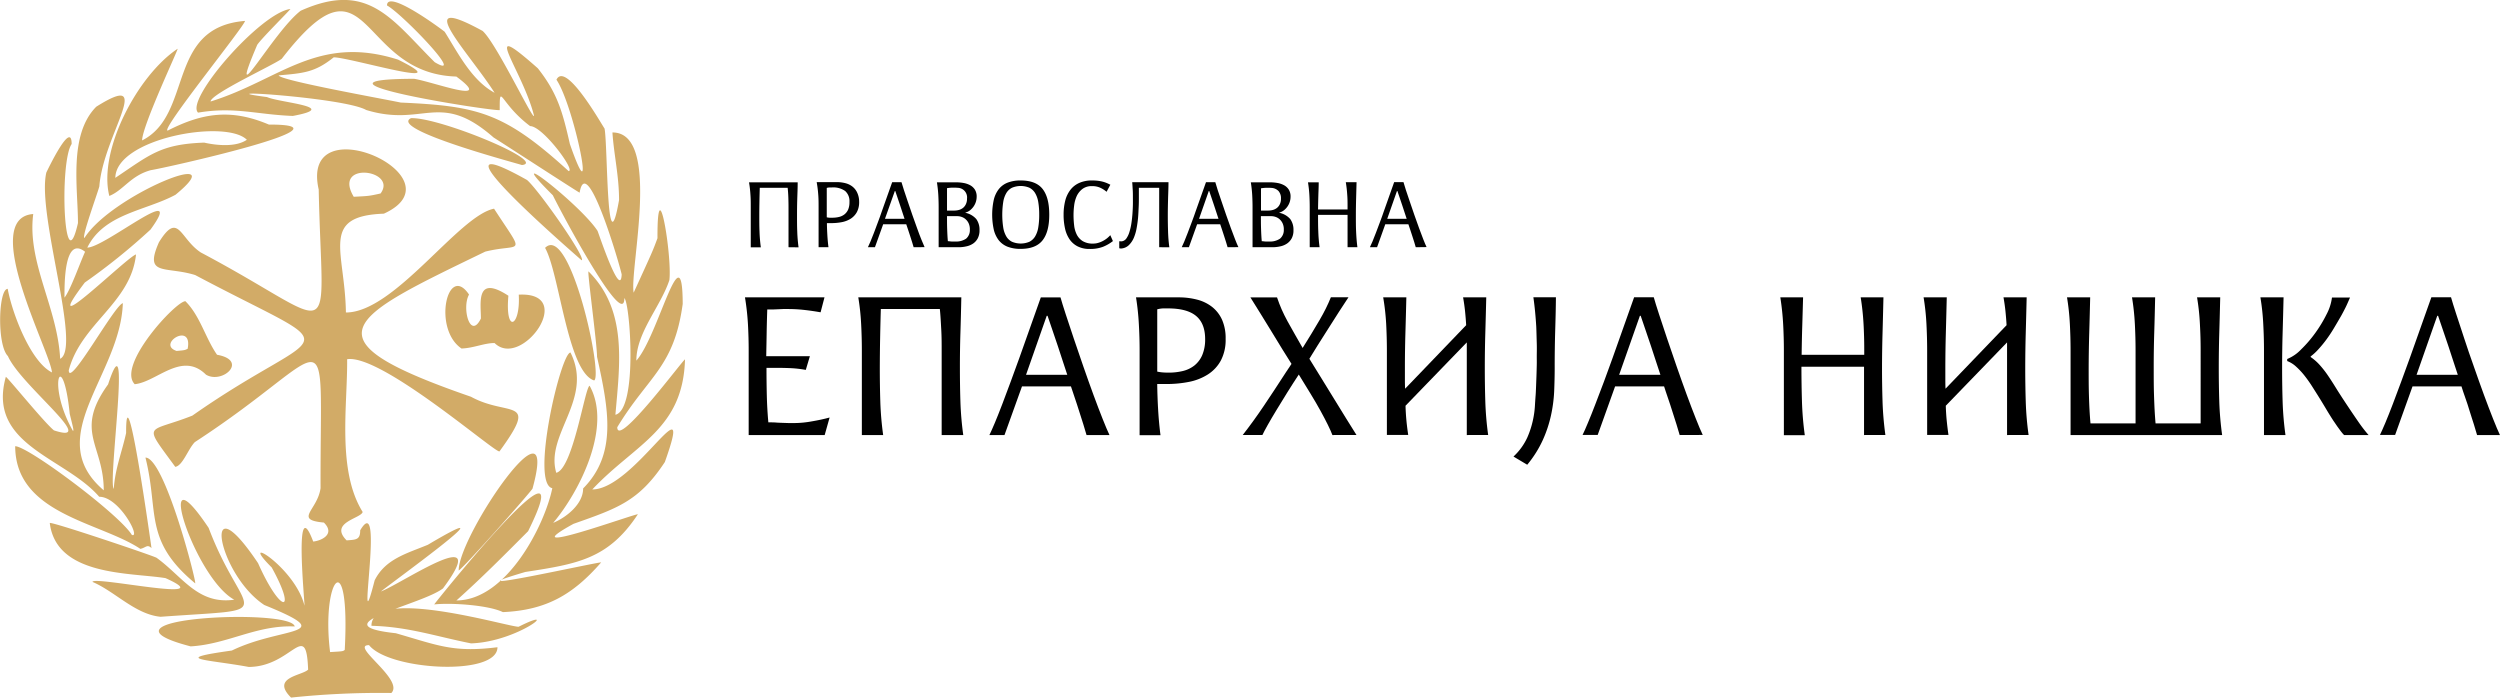 <svg id="Layer_1" data-name="Layer 1" xmlns="http://www.w3.org/2000/svg" viewBox="0 0 878.55 245.14"><defs><style>.cls-1{fill:#d2ab67;fill-rule:evenodd;}</style></defs><path class="cls-1" d="M102.28,245.14c-7.19-7.14,3.87-7.68,6-9.82-.68-18-5.53-1-20.87-.94-14.72-2.72-28-2.68-5.93-5.77,17.7-8.6,38.46-5,11.4-16-16.63-11-22.26-44.68-2.19-14.7,8,18,13.89,17.94,4.79,1.5C83,187,103.52,199,107,212.82c.25.25-3.9-41,3.07-22.51,2.76-.26,7.91-2.54,3.75-6.67-10.69-1-2.27-4.27-1.17-12.07-.19-64,5.89-48.79-44.17-16.21-2.38,2.4-4.25,8.31-6.89,8.7-11.61-15.93-10-11.66,6-18,47.55-33.33,56.64-19.9,1-49.4-10.44-3.24-18.1.56-12.73-11.53,6.88-11.08,7.29-1.28,14.72,3.6,49.61,26.25,42.6,35.07,41.42-22.12-6.88-30.27,50.9-4.3,22.9,8.48-22.62.82-13.66,13-13.34,34.73,17.09,0,39.62-34.06,52.06-36.48,11.24,17.31,9.71,11.91-3.1,15.09-48.58,23.53-64.4,30.49-5,51,13.22,7.25,24.13-.2,10,19.21-1.63.5-41.59-34.32-53.53-32.4.18,16.09-3.65,39,5.45,53.66-.37,2.26-11.93,3.68-5.63,10,3.27-.26,4.78-.14,4.77-3.54,9-15.11-2,45.14,5.08,17.59,3.75-7.56,11.41-9.47,18.69-12.5,33.25-19.71-16.8,16.26-16.42,16.39,7.91-3.17,39.4-24.76,21.75-1.07-3,2.33-10.47,4.82-16.71,7.16,13.91-1.44,40.5,6.34,43.27,6.33,15.57-7.84-.11,5.28-16.7,5.84-12.45-2.48-22.14-5.85-35-6.18a4.79,4.79,0,0,1,.78-2.72c-3.93,2.22-3.52,4.11,7.78,5.33,15.1,4.35,20.26,6.85,35.72,4.92,0,10.31-38.07,8.16-45.13-.74-6.92,0,12.48,12.15,7.84,16.82a299,299,0,0,0-35.19,1.61ZM183.42,58c-1.76-.62-46.93-12.55-39-16.47,9.93-.41,48.19,15.44,39,16.47Zm-145,10.87c-4-15.82,9.8-42.26,24-51.74.37,0-12.49,27.19-12.48,32.22C68,40.22,58.32,9.57,86.1,7.35,86.1,9,56.17,45.91,58.93,45.9c12.55-6.45,22.61-7.61,35.57-2.12,32.69-.1-38,15.58-41.43,16-7.16,1.91-9.66,7.07-14.68,9.09Zm2.11-6.29c0-13.95,38.79-20.86,46.22-13.46-3.88,2.65-10.55,2-15,1-15.34.55-19,4.2-31.27,12.41ZM204.39,91.47c-4.66-4.13-56.72-49.23-19.19-28.22,4,3.38,21,27.59,19.19,28.22Zm-42.14,31.05c-10.33-6.88-5-30.28,2.58-19-2.63,4.66.42,16.09,4.17,8.41,0-5.4-1.93-15.58,9.66-8-1.22,13.58,4.3,10.93,3.64-.38,20.61-1.07,1,26.39-8.5,17-3.64,0-7.41,1.78-11.55,1.92Zm46.54,11.18c-9.31-3-12.18-37.68-17.24-46.59,8.78-8.83,20.5,44.94,17.24,46.59Zm-161.4,1.36c-6.56-6.51,14.36-29.2,17.76-29.21,5.17,5.13,6.95,12.8,11.12,18.82,11.19,2,1.91,10.43-3.88,7-8.45-8.4-17.34,2.57-25,3.34Zm14.67-11.73c-7.17-2.37,5.75-10.45,3.89-.77-1,.51-1,.51-3.89.77ZM49.32,192.88C35,183.37,5.41,180.7,5.34,156.81c4.53,0,36.65,24,41,31.18,3.27,1.25-4.44-13.44-11.48-13.42-12-13.91-39.53-18.1-32.81-42.13.5,0,13.37,15.92,16.9,18.8,16.36,5.36-11.74-15.93-16.17-26.1-3.91-3.88-3.34-23.62-.07-23.63,1.53,8.42,8,25.62,15.55,29.37-.4-7-25.68-54.23-6.58-55.67-2.21,17,8.52,32.78,9.46,50.88,7.65-3.79-8.33-51-4.85-65.48.5-1,8.87-18.63,8.89-10-4.38,6.29-2.74,49.53,2.22,27.77,0-12.19-3.36-31,6.42-40.87,21.08-13.27,2.42,10,1.09,28-.75,2.76-6.36,18.12-5.23,18.11,9.64-15.24,53.2-32.59,32-15.18-10.54,5.69-25.12,6.61-31,18.57,6.16,0,35.12-24.11,22.23-6.35A218.85,218.85,0,0,1,29.8,99.29c-17.4,22.93,15.19-9.35,18-9.86-1.83,17.1-19.28,24.2-23.63,40.68,0,6.53,16-22.81,19-23.57-.8,25.27-28.64,47.1-6.71,65.77,0-16-10.5-20.59,1.52-37.22,8.47-25.79-.15,34.57,2,36.7.48-7.16,2.85-12.83,4.34-19.62-.08-24.14,8.92,40.45,8.92,40.45-1.52-1.5-2-.12-3.9.26ZM22.66,104.59c0-4.4-.2-22,7.24-16.11-1.75,3.78-5.12,13.47-7.24,16.11Zm3,46.88c-9.48-16.56-3.61-30.16-1.15-6,1.4,5.65,1.4,5.65,1.15,6Zm135.53,49c0-12.44,35.76-64.47,25.94-28.74-1.88,2.65-24.8,28.49-25.94,28.74ZM68.59,205c-18.27-15.16-12.65-25.11-17.48-44.2,6.79,0,18.11,44.2,17.48,44.2Zm108.14,10.11c-5.16-2.5-18.36-3.34-24.14-2.7,0-.25,53.22-66.53,33-25.74-8.15,8.19-16.42,16.52-25.19,24.34,17.72-.06,31.09-26.62,33.69-39.45-7.8-1.61,3-47.65,6.39-47.67,8.23,16.45-9,28.69-5,42.26,5.9-1.4,10.09-30.2,11.72-30.58,8,14.3-3.41,37-12.8,48.18,4.77-2,10.54-6.69,10.52-12.1,12-12.1,9-27.68,4.89-46.27,0-4.53-3.48-30-3-30,13.74,13.66,11,32.4,9.45,50.38,7.92-1.91,5.16-39.24,3.15-41,0,11.69-22.6-30.86-25.13-36.13C174.72,49.2,204,71.86,210,81.15c.51,1.25,8.12,24.11,8.47,15.31C218,93.82,206.16,53,203.69,67.71c-.25,0-26.83-17.26-30.23-19.39-19-16.66-24.4-3.44-44.78-9.67-7.56-4.38-58.6-7.61-34.84-4.54,4.41,2,26.29,3.44,9.07,6.63-12.69-.46-20.37-3.33-33.31-1.16C64.93,35,91.62,4.45,102.05,3.16c0,.25-10.28,10.46-11.66,12.6-11.23,26.44,5.65-4.67,15.3-12,23.73-10.63,31.94,3.05,47.07,18.09C164.35,28.74,141.15,4.67,136,1.92c0-5.78,18.38,7.74,20.27,9.24,4.8,7.66,9.48,17.07,17.54,21.45-8.72-13.8-30.28-36-4.21-21.74,4.91,4.39,18.07,32.25,18.06,29.74C183.57,24.41,167.8,5.22,189,24c6.95,8.78,8.72,15.44,11.27,26.62,9.77,28,1.6-13.21-4.72-22.61,3.25-6.68,15.76,15.54,16.9,17.17,1.15,5.65.65,50.28,5.1,25.12,0-8.42-1.8-15.83-2.33-23.75,17.35-.05,5.93,48.13,7.46,56.3,6.75-14.73,6.75-14.73,8.37-19.14-.08-25.64,5.17,6.15,4.19,14.7-3,9.18-11.64,18.51-11.61,28.32,7.77-8.7,16.21-46.31,16.29-19.91-3.08,22.38-12,25.17-23,43.31,0,7.54,23.18-23.83,23.81-23.83C240,151,223.31,155.9,208.15,172c14.84,0,36.34-40.09,25.49-9.63-9.13,13.85-16.67,16.26-32.11,21.72-23.22,12.76,22.74-4,22.61-3.34C213.76,196.53,202.7,198.2,184.61,201c-30.15,8.89,26.26-3.72,26.64-3.35-9.9,11.35-19.31,16.78-34.52,17.46Zm23-155.07c-22.57-20.55-31.87-22.78-58.91-24-6.41-1.36-42.51-7.79-42.89-9.55,8.67-.78,12.69-1,19.34-6.34,5.78,0,45,11.93,22.63.81C111.5,11.93,98.23,28.18,74,35.67c0-2.64,22-12.76,25-15,31.3-40.45,26.16,5.2,61.36,6.23,13.73,10.14-7.66,2-14.83.79-44.75.14,27.82,11.49,30.08,11,0-10.05.12-2.26,10.7,5.63,4.4,0,16.14,15.79,13.5,15.8ZM56.43,216.75c-8.92-.86-16-8.88-23.92-12.25,0-2.26,46,7.78,25.64-1.34-12.45-2-38.34-.63-40.66-19.36C17.87,183.17,53,195,55,196c9.19,6.63,14.5,16.55,27.32,14.75-14.23-7.75-29.08-55.22-9-25.24C85.6,218,99.79,213.6,56.43,216.75ZM67,227.15c-38.74-10.07,35.54-13.56,36.56-7-13.45-.58-23.48,6.23-36.56,7Zm49,2c-3.23-26,7.17-38.36,5.15-.76-.63.5-.63.5-5.15.76Zm8.31-160c-7.58-12.68,15.56-9.48,9.43-1.16-4,.89-4,.89-9.43,1.16Z" transform="translate(0 0)"/><path d="M289.81,152.88H263.1V123.14q0-4.53-.25-9.14a90.41,90.41,0,0,0-1.05-9.5h27.94l-1.37,5.25q-2.81-.5-5.72-.83a51.56,51.56,0,0,0-5.51-.32q-1.15,0-2,0l-1.66.08-1.72.07q-.9,0-2.13,0c-.09,2.77-.17,5.49-.21,8.18s-.1,5.43-.15,8.24h15.34l-1.44,4.82a40.26,40.26,0,0,0-5.19-.61c-1.63-.07-3.31-.11-5-.11-.86,0-1.54,0-2,0s-1,0-1.62,0q0,4.89.11,9.61t.54,9.54c1,0,1.92,0,2.74.07s1.58.08,2.3.11l2.09.07c.67,0,1.39,0,2.16,0a35.11,35.11,0,0,0,5.9-.58q3.39-.57,6.34-1.37Z" transform="translate(0 0)"/><path d="M330.92,152.88V123.21c0-2.35,0-4.78-.14-7.3s-.26-5-.5-7.31H309.54q-.15,5.12-.25,10.44t-.11,10.44q0,5.84.18,11.7a112.07,112.07,0,0,0,1,11.7h-7.49V123.21q0-4.74-.25-9.39a82.51,82.51,0,0,0-1-9.32h36.21q-.13,6.33-.32,12.49t-.18,12.49q0,5.84.18,11.7a112.07,112.07,0,0,0,1,11.7Z" transform="translate(0 0)"/><path d="M381.83,152.88c-.29-1-.66-2.26-1.12-3.75s-.95-3-1.48-4.64-1-3.18-1.54-4.71-.95-2.86-1.34-4h-17.2L353,152.88H347.7c.48-1,1.11-2.39,1.91-4.29s1.65-4.06,2.59-6.51,1.92-5.08,2.95-7.88,2.05-5.61,3.06-8.39q3.53-9.8,7.56-21.31h6.91q.58,2.09,1.84,5.94c.84,2.56,1.79,5.42,2.84,8.56s2.19,6.45,3.39,9.9,2.37,6.75,3.52,9.87,2.22,5.93,3.21,8.42,1.79,4.39,2.41,5.69Zm-6.77-21.17c-.34-1-.81-2.43-1.41-4.28s-1.23-3.78-1.9-5.8-1.33-4-2-5.9-1.19-3.51-1.62-4.75h-.29l-7.27,20.73Z" transform="translate(0 0)"/><path d="M430.71,119.11a15.53,15.53,0,0,1-1.69,7.6,13.34,13.34,0,0,1-4.57,4.89,19.34,19.34,0,0,1-6.62,2.6,40.33,40.33,0,0,1-7.92.75h-3.24q.06,4.53.32,9c.17,3,.44,5.94.83,9h-7.34V123.14q0-4.53-.26-9.14a90.32,90.32,0,0,0-1-9.5h14.9a25.53,25.53,0,0,1,6.66.82,14.33,14.33,0,0,1,5.26,2.6,12.1,12.1,0,0,1,3.45,4.53A16,16,0,0,1,430.71,119.11Zm-7.2.07c0-3.64-1.05-6.36-3.16-8.13s-5.4-2.67-9.87-2.67c-.62,0-1.22,0-1.8,0a10,10,0,0,0-2,.32v21.89a13.91,13.91,0,0,0,2,.29c.67.05,1.35.07,2,.07a21.1,21.1,0,0,0,5-.57,10.62,10.62,0,0,0,4.07-1.95,9.45,9.45,0,0,0,2.74-3.64A13.94,13.94,0,0,0,423.51,119.18Z" transform="translate(0 0)"/><path d="M468.23,152.88q-.51-1.37-1.59-3.57t-2.62-5c-1-1.85-2.2-3.85-3.5-6s-2.66-4.39-4.1-6.69c-1.3,2-2.62,4-4,6.23s-2.62,4.26-3.82,6.22-2.24,3.75-3.13,5.33-1.5,2.74-1.83,3.46h-6.92q3.67-4.68,7.31-10.08t7.31-11.09c.14-.19.32-.47.54-.83s.45-.72.72-1.08.5-.72.72-1.08.4-.63.54-.83c-.77-1.19-1.76-2.79-3-4.78L447,116.77c-1.37-2.23-2.72-4.44-4.07-6.62s-2.51-4.07-3.52-5.65h9.36c.52,1.53,1.08,3,1.65,4.28s1.27,2.72,2.09,4.21,1.68,3,2.59,4.61,1.8,3.14,2.67,4.68q1.65-2.59,3.09-5t2.81-4.72q1.23-2.09,2.23-4.1t1.8-4h6.19q-1.37,2-3.23,4.93c-1.25,1.94-2.53,3.93-3.82,6l-3.75,5.91c-1.2,1.89-2.18,3.49-2.95,4.78,1.35,2.16,2.76,4.46,4.25,6.88l4.43,7.2,4.21,6.84c1.34,2.19,2.57,4.14,3.67,5.87Z" transform="translate(0 0)"/><path d="M515.46,152.88V120.33l-21.53,22.25c.05,1.83.16,3.58.32,5.26s.38,3.36.62,5h-7.49V123.21c0-3.16-.09-6.29-.25-9.39a82.55,82.55,0,0,0-1.05-9.32h8.14q-.15,6.33-.33,12.49t-.18,12.49V133c0,1.15,0,2.35.08,3.6l21.45-22.32c-.09-1.68-.23-3.31-.39-4.9s-.4-3.21-.69-4.89h8.14q-.15,6.33-.33,12.49t-.18,12.49q0,5.84.18,11.7a112.09,112.09,0,0,0,1,11.7Z" transform="translate(0 0)"/><path d="M546.52,116.48q-.18,6.38-.17,12.93c0,2.59-.07,5.28-.18,8.06a50.71,50.71,0,0,1-1.12,8.5,43.64,43.64,0,0,1-2.88,8.67,38.91,38.91,0,0,1-5.47,8.68l-4.83-2.88a21.33,21.33,0,0,0,4.83-6.63,32.14,32.14,0,0,0,2.3-7.7,30.68,30.68,0,0,0,.4-3.46c.07-1.19.15-2.44.25-3.74.05-.58.09-1.49.14-2.74s.1-2.55.15-3.92.08-2.67.11-3.92,0-2.16,0-2.74c0-1.44.06-3.09,0-5s-.09-3.81-.18-5.83c-.1-1.68-.23-3.39-.4-5.15s-.37-3.46-.61-5.14h7.92C546.75,108.24,546.65,112.23,546.52,116.48Z" transform="translate(0 0)"/><path d="M590.27,152.88c-.29-1-.67-2.26-1.12-3.75s-.95-3-1.48-4.64-1-3.18-1.55-4.71-.94-2.86-1.33-4H567.58l-6.12,17.07h-5.32q.72-1.44,1.9-4.29c.8-1.89,1.66-4.06,2.6-6.51s1.92-5.08,3-7.88,2-5.61,3.06-8.39q3.52-9.8,7.56-21.31h6.91c.38,1.39,1,3.37,1.84,5.94s1.78,5.42,2.84,8.56,2.18,6.45,3.39,9.9,2.37,6.75,3.52,9.87,2.22,5.93,3.21,8.42,1.78,4.39,2.41,5.69Zm-6.77-21.17c-.34-1-.81-2.43-1.41-4.28s-1.23-3.78-1.9-5.8l-2-5.9c-.64-1.92-1.18-3.51-1.62-4.75h-.28L569,131.71Z" transform="translate(0 0)"/><path d="M655.06,152.88v-24h-22q0,5.91.18,12.06a113.16,113.16,0,0,0,1,12h-7.35V123.14q0-4.53-.25-9.14a93.06,93.06,0,0,0-1-9.5h8c-.1,3.5-.19,6.85-.29,10s-.17,6.59-.22,10.19h22v-2q0-4.53-.25-8.93a90.84,90.84,0,0,0-1-9.28h8q-.15,6.54-.32,12.67t-.18,12.31q0,5.76.18,11.56t1,11.84Z" transform="translate(0 0)"/><path d="M705.32,152.88V120.33l-21.53,22.25c.05,1.83.16,3.58.33,5.26s.37,3.36.61,5h-7.49V123.21c0-3.16-.09-6.29-.25-9.39a82.55,82.55,0,0,0-1-9.32h8.14q-.15,6.33-.32,12.49t-.18,12.49V133c0,1.15,0,2.35.07,3.6l21.45-22.32c-.09-1.68-.23-3.31-.39-4.9s-.4-3.21-.69-4.89h8.14q-.15,6.33-.32,12.49t-.18,12.49q0,5.84.18,11.7a109.41,109.41,0,0,0,1,11.7Z" transform="translate(0 0)"/><path d="M727.64,152.88V123.21c0-3.16-.09-6.29-.25-9.39a82.55,82.55,0,0,0-1-9.32h8.14q-.15,6.33-.33,12.49T734,129.48c0,3.17,0,6.38.1,9.65s.25,6.48.54,9.65h15.84V123.21q0-4.74-.25-9.39a84.88,84.88,0,0,0-1-9.32h8.13q-.13,6.33-.32,12.49t-.18,12.49c0,3.17,0,6.38.11,9.65s.25,6.48.54,9.65h15.84V123.21q0-4.74-.26-9.39a80.27,80.27,0,0,0-1-9.32h8.14q-.15,6.33-.33,12.49t-.18,12.49q0,5.84.18,11.7a114.85,114.85,0,0,0,1,11.7Z" transform="translate(0 0)"/><path d="M795.61,152.88V123.21q0-4.74-.26-9.39a80.27,80.27,0,0,0-1-9.32h8.14q-.15,6.33-.33,12.49t-.18,12.49q0,5.84.18,11.7a112.07,112.07,0,0,0,1,11.7Zm28.15,0a10,10,0,0,1-.69-.76q-.32-.39-.72-.93l-1-1.37c-.38-.55-.84-1.24-1.37-2-.81-1.25-1.68-2.64-2.59-4.18s-1.85-3.07-2.81-4.61l-2.05-3.24c-.79-1.24-1.65-2.47-2.59-3.67a25.86,25.86,0,0,0-3-3.24,9.75,9.75,0,0,0-3.17-2v-.72a14,14,0,0,0,4.86-3.34,43.8,43.8,0,0,0,5-5.8,46.26,46.26,0,0,0,4-6.62,17.24,17.24,0,0,0,1.87-5.83h6.34l-.8,1.83q-.36.83-.75,1.62c-.27.53-.55,1.09-.87,1.69s-.68,1.29-1.11,2q-1.08,1.88-2.27,3.86t-2.52,3.78a42.49,42.49,0,0,1-2.74,3.34,18.37,18.37,0,0,1-2.77,2.56v.22a17.72,17.72,0,0,1,3,2.59,34.34,34.34,0,0,1,2.74,3.42q1.39,2,3,4.61t3.92,6.08q2.44,3.67,4.25,6.27a48.83,48.83,0,0,0,3.46,4.46Z" transform="translate(0 0)"/><path d="M870.49,152.88c-.29-1-.67-2.26-1.12-3.75s-1-3-1.48-4.64-1-3.18-1.54-4.71-1-2.86-1.34-4h-17.2l-6.12,17.07h-5.33c.48-1,1.11-2.39,1.91-4.29s1.65-4.06,2.59-6.51,1.92-5.08,2.95-7.88,2.05-5.61,3.06-8.39q3.52-9.8,7.56-21.31h6.91q.58,2.09,1.84,5.94C864,113,865,115.86,866,119s2.18,6.45,3.39,9.9,2.37,6.75,3.52,9.87,2.22,5.93,3.21,8.42,1.79,4.39,2.41,5.69Zm-6.77-21.17c-.34-1-.81-2.43-1.41-4.28s-1.23-3.78-1.9-5.8-1.34-4-2-5.9-1.19-3.51-1.62-4.75h-.29l-7.27,20.73Z" transform="translate(0 0)"/><path d="M277.1,86.88v-14q0-1.66-.06-3.45T276.8,66H267c-.05,1.61-.09,3.25-.12,4.93s-.05,3.32-.05,4.93c0,1.84,0,3.68.08,5.52a54,54,0,0,0,.46,5.53h-3.54v-14c0-1.5,0-3-.11-4.44a39,39,0,0,0-.5-4.4h17.1c0,2-.09,4-.15,5.9s-.08,3.9-.08,5.9c0,1.84,0,3.68.08,5.52a54,54,0,0,0,.46,5.53Z" transform="translate(0 0)"/><path d="M301.92,70.93a7.36,7.36,0,0,1-.79,3.59A6.48,6.48,0,0,1,299,76.83a9.15,9.15,0,0,1-3.13,1.23,19.54,19.54,0,0,1-3.74.35h-1.53c0,1.43.07,2.84.15,4.24s.21,2.8.39,4.23h-3.47v-14c0-1.43,0-2.87-.11-4.32A42.81,42.81,0,0,0,287,64h7a12.13,12.13,0,0,1,3.15.39,6.64,6.64,0,0,1,2.48,1.23,5.76,5.76,0,0,1,1.63,2.14A7.49,7.49,0,0,1,301.92,70.93Zm-3.4,0A4.74,4.74,0,0,0,297,67.12a7.21,7.21,0,0,0-4.66-1.25h-.85a5.7,5.7,0,0,0-.95.16V76.37a6.22,6.22,0,0,0,.95.14c.32,0,.63,0,1,0a10,10,0,0,0,2.37-.27,5,5,0,0,0,1.92-.92,4.5,4.5,0,0,0,1.29-1.71A6.58,6.58,0,0,0,298.52,71Z" transform="translate(0 0)"/><path d="M321.07,86.88c-.14-.48-.32-1.07-.53-1.77s-.45-1.43-.7-2.19l-.73-2.23c-.24-.72-.45-1.35-.63-1.87h-8.12l-2.89,8.06H305c.23-.45.53-1.13.9-2s.78-1.93,1.23-3.08.9-2.4,1.39-3.72,1-2.65,1.44-4q1.66-4.62,3.57-10.06h3.27c.18.66.47,1.59.87,2.81s.84,2.56,1.34,4,1,3,1.6,4.68,1.12,3.18,1.66,4.65,1,2.8,1.51,4,.85,2.08,1.14,2.69Zm-3.2-10c-.16-.47-.38-1.15-.66-2s-.59-1.79-.9-2.74-.63-1.88-.94-2.79-.56-1.65-.76-2.24h-.14L311,76.88Z" transform="translate(0 0)"/><path d="M344.22,80.93a5.83,5.83,0,0,1-.61,2.8A5.1,5.1,0,0,1,342,85.57a6.66,6.66,0,0,1-2.37,1,12.06,12.06,0,0,1-2.77.31h-7v-14q0-2.15-.12-4.32a42.72,42.72,0,0,0-.49-4.49h6.66a15.51,15.51,0,0,1,2.64.22,7.68,7.68,0,0,1,2.34.78,4.58,4.58,0,0,1,1.69,1.55,4.53,4.53,0,0,1,.64,2.52,5.92,5.92,0,0,1-.27,1.76,6,6,0,0,1-.8,1.65,6.2,6.2,0,0,1-1.26,1.35,4.42,4.42,0,0,1-1.64.81v.07A6.93,6.93,0,0,1,343.1,77,6.37,6.37,0,0,1,344.22,80.93Zm-4.39-11.15A3.37,3.37,0,0,0,336.57,66a17,17,0,0,0-1.9-.05,11.09,11.09,0,0,0-1.87.18V74h2.55a6.15,6.15,0,0,0,1.63-.22,4.06,4.06,0,0,0,1.44-.72,3.57,3.57,0,0,0,1-1.29A4.4,4.4,0,0,0,339.83,69.78Zm1,10.86a5.07,5.07,0,0,0-.36-2,4.19,4.19,0,0,0-1-1.47,3.91,3.91,0,0,0-1.42-.9,4.83,4.83,0,0,0-1.74-.31H332.8c0,1.43,0,2.9.05,4.4s.12,3,.25,4.4c.39,0,.8.08,1.24.11l1.31,0a6.2,6.2,0,0,0,3.86-1A3.89,3.89,0,0,0,340.82,80.64Z" transform="translate(0 0)"/><path d="M368.73,75.46c0,4-.78,7-2.36,9s-4.14,3-7.7,3a12.32,12.32,0,0,1-4.59-.76A7.4,7.4,0,0,1,351,84.45a9.75,9.75,0,0,1-1.77-3.78,24.56,24.56,0,0,1,0-10.43A9.75,9.75,0,0,1,351,66.46a7.4,7.4,0,0,1,3.11-2.28,12.32,12.32,0,0,1,4.59-.76q5.34,0,7.7,3C368,68.49,368.73,71.49,368.73,75.46Zm-3.53,0a26.5,26.5,0,0,0-.34-4.49,8.89,8.89,0,0,0-1.12-3.15,5,5,0,0,0-2-1.85,7.88,7.88,0,0,0-6.08,0,4.83,4.83,0,0,0-2,1.85,8.89,8.89,0,0,0-1.1,3.15,29.75,29.75,0,0,0,0,9,8.89,8.89,0,0,0,1.1,3.15,4.83,4.83,0,0,0,2,1.85,7.88,7.88,0,0,0,6.08,0,5,5,0,0,0,2-1.85,8.89,8.89,0,0,0,1.12-3.15A26.46,26.46,0,0,0,365.2,75.46Z" transform="translate(0 0)"/><path d="M387.59,86.74a12.63,12.63,0,0,1-4.64.75,9.13,9.13,0,0,1-4.27-.92,7.66,7.66,0,0,1-2.84-2.51,10.93,10.93,0,0,1-1.58-3.81,21.89,21.89,0,0,1-.49-4.79,19.84,19.84,0,0,1,.57-4.92,10.52,10.52,0,0,1,1.81-3.81,8.07,8.07,0,0,1,3.11-2.44,10.66,10.66,0,0,1,4.5-.87,16.82,16.82,0,0,1,2,.1,14.26,14.26,0,0,1,1.62.29,10.71,10.71,0,0,1,1.42.46,14.42,14.42,0,0,1,1.4.65l-1.33,2.48A9.39,9.39,0,0,0,386.7,66a6.67,6.67,0,0,0-2.94-.59,5.31,5.31,0,0,0-3.38,1,6.76,6.76,0,0,0-2,2.5,11.48,11.48,0,0,0-.9,3.29,26.64,26.64,0,0,0-.22,3.32,31.64,31.64,0,0,0,.21,3.65,9.57,9.57,0,0,0,.91,3.23,5.81,5.81,0,0,0,2.08,2.32,6.71,6.71,0,0,0,3.7.88,6,6,0,0,0,1.79-.26,8.51,8.51,0,0,0,1.65-.67,8.92,8.92,0,0,0,1.44-.94,9.2,9.2,0,0,0,1.14-1.09l.92,2.08A14.19,14.19,0,0,1,387.59,86.74Z" transform="translate(0 0)"/><path d="M407.36,86.88V66h-7.14l0,3.36c0,.93,0,2-.06,3.23s-.1,2.49-.21,3.78-.29,2.57-.52,3.82a15.76,15.76,0,0,1-1,3.42,8,8,0,0,1-1.72,2.53,4.3,4.3,0,0,1-2.57,1.18,1.3,1.3,0,0,1-.4,0,2.43,2.43,0,0,0-.41-.07V84.8a3.06,3.06,0,0,1,.47,0,1.69,1.69,0,0,0,.45,0,2.37,2.37,0,0,0,1.58-1,7.93,7.93,0,0,0,1.08-2.3,20.36,20.36,0,0,0,.69-3.06c.17-1.12.29-2.24.37-3.37s.13-2.18.15-3.18,0-1.84,0-2.55c0-.92,0-1.81-.06-2.66s-.09-1.73-.18-2.64h12.75c0,2-.1,4-.15,5.9s-.09,3.9-.09,5.9q0,2.76.09,5.52a51.3,51.3,0,0,0,.45,5.53Z" transform="translate(0 0)"/><path d="M431.4,86.88c-.14-.48-.32-1.07-.53-1.77s-.45-1.43-.7-2.19l-.73-2.23c-.24-.72-.45-1.35-.63-1.87h-8.12l-2.89,8.06h-2.52c.23-.45.53-1.13.9-2s.78-1.93,1.22-3.08.91-2.4,1.4-3.72,1-2.65,1.44-4q1.67-4.62,3.57-10.06h3.27c.18.66.47,1.59.86,2.81s.85,2.56,1.35,4,1,3,1.6,4.68,1.12,3.18,1.66,4.65,1.05,2.8,1.51,4,.85,2.08,1.14,2.69Zm-3.2-10c-.16-.47-.38-1.15-.66-2s-.59-1.79-.9-2.74-.63-1.88-.94-2.79-.56-1.65-.76-2.24h-.14l-3.43,9.79Z" transform="translate(0 0)"/><path d="M454.55,80.93a5.83,5.83,0,0,1-.61,2.8,5.19,5.19,0,0,1-1.63,1.84,6.66,6.66,0,0,1-2.37,1,12.06,12.06,0,0,1-2.77.31h-7v-14q0-2.15-.12-4.32a42.72,42.72,0,0,0-.49-4.49h6.66a15.51,15.51,0,0,1,2.64.22,7.68,7.68,0,0,1,2.34.78,4.58,4.58,0,0,1,1.69,1.55,4.53,4.53,0,0,1,.64,2.52,5.92,5.92,0,0,1-.27,1.76,6,6,0,0,1-.8,1.65,6.2,6.2,0,0,1-1.26,1.35,4.42,4.42,0,0,1-1.64.81v.07A6.93,6.93,0,0,1,453.43,77,6.37,6.37,0,0,1,454.55,80.93Zm-4.39-11.15a3.78,3.78,0,0,0-.86-2.64,3.7,3.7,0,0,0-2.4-1.1A17.08,17.08,0,0,0,445,66a11,11,0,0,0-1.86.18V74h2.55a6.15,6.15,0,0,0,1.63-.22,4.06,4.06,0,0,0,1.44-.72,3.57,3.57,0,0,0,1-1.29A4.4,4.4,0,0,0,450.16,69.78Zm1,10.86a5.07,5.07,0,0,0-.36-2,4.33,4.33,0,0,0-1-1.47,3.91,3.91,0,0,0-1.42-.9,4.83,4.83,0,0,0-1.74-.31h-3.53c0,1.43,0,2.9.05,4.4s.12,3,.25,4.4c.39,0,.8.08,1.24.11l1.31,0a6.2,6.2,0,0,0,3.86-1A3.89,3.89,0,0,0,451.15,80.64Z" transform="translate(0 0)"/><path d="M473.56,86.88V75.52H463.19c0,1.86,0,3.76.08,5.7a54.46,54.46,0,0,0,.46,5.66h-3.47v-14q0-2.15-.12-4.32a42.72,42.72,0,0,0-.49-4.49h3.77c0,1.66-.09,3.24-.13,4.74s-.08,3.11-.1,4.81h10.37v-1c0-1.42,0-2.83-.12-4.21a42.82,42.82,0,0,0-.5-4.39h3.78q-.08,3.09-.16,6c-.05,1.92-.08,3.86-.08,5.81s0,3.63.08,5.46.21,3.68.46,5.59Z" transform="translate(0 0)"/><path d="M497.52,86.88c-.13-.48-.31-1.07-.52-1.77s-.45-1.43-.7-2.19l-.73-2.23c-.24-.72-.45-1.35-.63-1.87h-8.13l-2.88,8.06h-2.52c.23-.45.53-1.13.9-2s.78-1.93,1.22-3.08.91-2.4,1.4-3.72,1-2.65,1.44-4Q488,69.47,489.94,64h3.27c.18.66.47,1.59.86,2.81s.85,2.56,1.35,4,1,3,1.6,4.68,1.12,3.18,1.66,4.65,1.05,2.8,1.51,4,.85,2.08,1.14,2.69Zm-3.19-10c-.16-.47-.38-1.15-.66-2s-.59-1.79-.9-2.74-.63-1.88-.94-2.79-.56-1.65-.77-2.24h-.13l-3.43,9.79Z" transform="translate(0 0)"/></svg>